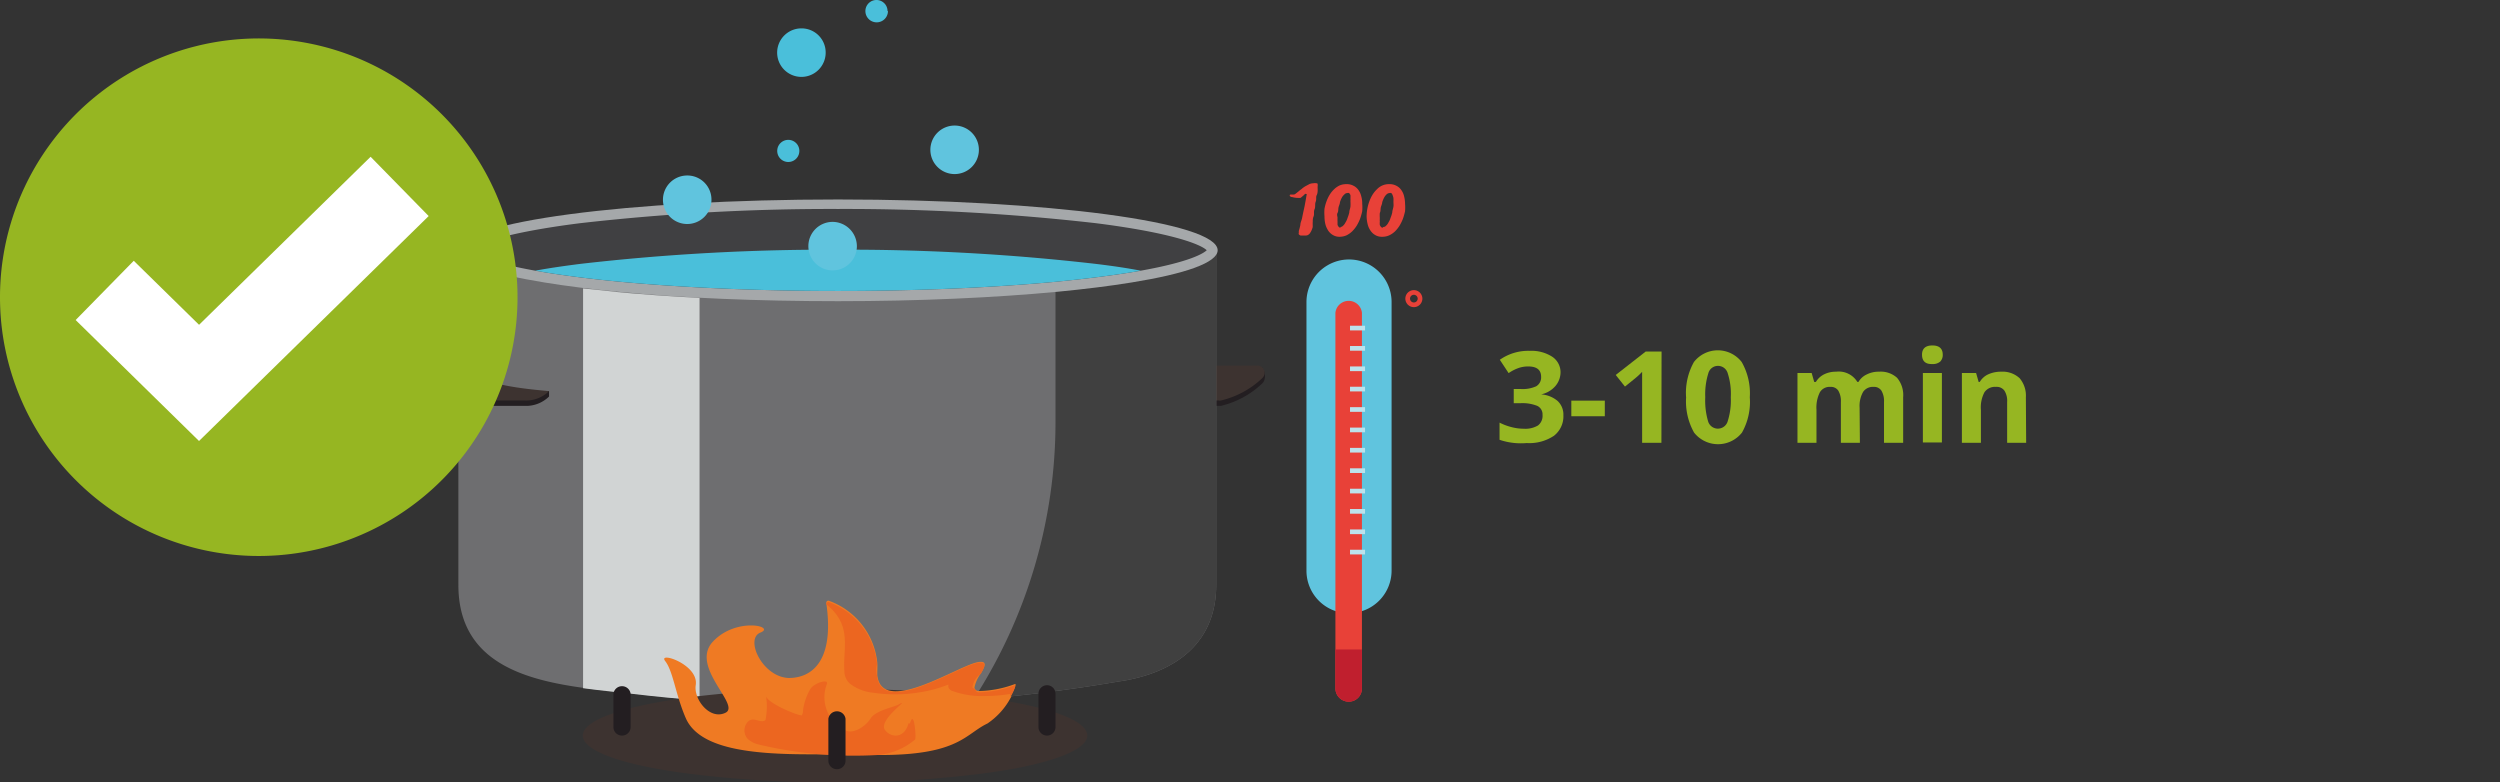<?xml version="1.0" encoding="UTF-8"?> <svg xmlns="http://www.w3.org/2000/svg" xmlns:xlink="http://www.w3.org/1999/xlink" id="Ebene_1" data-name="Ebene 1" viewBox="0 0 176.22 55.15"><rect x="0" y="0" width="176.22" height="55.15" fill="#333333" stroke="none"/><defs><style>.cls-1,.cls-18{fill:none;}.cls-2{clip-path:url(#clip-path);}.cls-3{fill:#231e21;}.cls-4{fill:#3d3330;}.cls-5{fill:#6e6e70;}.cls-6{fill:#404040;}.cls-7{fill:#a5a8aa;}.cls-8{fill:#404042;}.cls-9{fill:#4abfda;}.cls-10{fill:#60c4de;}.cls-11{fill:#d1d4d4;}.cls-12{fill:#ef7a23;}.cls-13{fill:#ec6620;}.cls-14{fill:#e84138;}.cls-15{fill:#c01f2e;}.cls-16{fill:#bce2ec;}.cls-17{fill:#96b622;}.cls-18{stroke:#fff;stroke-width:5.85px;}</style><clipPath id="clip-path"><rect class="cls-1" width="176.22" height="55.15"></rect></clipPath></defs><title>corona-schutz</title><g class="cls-2"><path class="cls-3" d="M84.63,27l3.53-1a4.56,4.56,0,0,1,.65-.15c.33,0,.51.83.18,1.16a6.34,6.34,0,0,1-2.93,1.6l-.15,0h-4.2A1.61,1.61,0,0,1,80.39,28v-.39c1,0,3.4.3,4.24-.58"></path><path class="cls-4" d="M85.38,25.77h3.2a.51.51,0,0,1,.41.87,6.33,6.33,0,0,1-2.93,1.59.39.39,0,0,1-.15,0h-4.2a1.61,1.61,0,0,1-1.32-.66c1.93-.23,3.73-.5,5-1.82"></path><path class="cls-5" d="M85.73,17.64V41.23c0,4.11-2.89,6.12-6.51,6.75l-.45.07c-3.37.58-6.76,1-10.17,1.28-1,.09-2.07.16-3.11.22a120.14,120.14,0,0,1-20.6-.63c-5.07-.6-12.58-.76-12.58-7.69V17.64Z"></path><path class="cls-6" d="M85.73,17.64V41.23c0,4.11-2.89,6.12-6.51,6.75l-.45.07c-3.37.58-6.76,1-10.17,1.28l.07-.1A36,36,0,0,0,74.4,29.76V17.64Z"></path><path class="cls-7" d="M85.83,17.64c0,.87-2.28,1.66-6.06,2.27-1.53.25-3.3.47-5.27.66-4.36.41-9.68.66-15.43.66S48,21,43.63,20.57c-2-.19-3.74-.41-5.26-.66-3.79-.61-6.06-1.4-6.06-2.27,0-2,12-3.58,26.76-3.58s26.76,1.6,26.76,3.58"></path><path class="cls-8" d="M85.06,17.64c-.22.21-1.13.81-4.65,1.44l-.76.13c-1.51.24-3.26.46-5.22.65-4.51.42-9.82.65-15.36.65s-10.86-.23-15.37-.65c-2-.19-3.71-.41-5.22-.65l-.75-.13c-3.52-.63-4.44-1.23-4.66-1.44.42-.41,2.45-1.23,7.84-1.91a155.68,155.68,0,0,1,18.16-1,155.68,155.68,0,0,1,18.16,1c5.39.68,7.42,1.5,7.83,1.91"></path><path class="cls-3" d="M33.25,27l-4.56-1a6.6,6.6,0,0,0-.84-.15c-.42,0-.64.83-.23,1.16a9.05,9.05,0,0,0,3.78,1.6l.2,0H37a2.3,2.3,0,0,0,1.7-.66v-.39c-1.25,0-4.39.3-5.46-.58"></path><path class="cls-4" d="M32.28,25.77H28.15c-.62,0-.95.53-.53.87a9.06,9.06,0,0,0,3.78,1.59.68.68,0,0,0,.2,0H37a2.3,2.3,0,0,0,1.7-.66c-2.48-.23-4.81-.5-6.43-1.82"></path><path class="cls-9" d="M80.41,19.08l-.76.13c-1.51.24-3.26.46-5.21.65-4.52.42-9.83.65-15.37.65s-10.86-.23-15.37-.65c-2-.19-3.71-.41-5.22-.65l-.75-.13c.9-.17,2-.33,3.18-.48a153.31,153.31,0,0,1,18.16-1,153.31,153.31,0,0,1,18.16,1q1.83.22,3.18.48"></path><path class="cls-10" d="M50.15,14.08a1.71,1.71,0,1,1-1.71-1.71,1.7,1.7,0,0,1,1.71,1.71"></path><path class="cls-10" d="M69,10.55a1.71,1.71,0,1,1-1.7-1.7,1.71,1.71,0,0,1,1.7,1.7"></path><path class="cls-9" d="M56.34,10.55a.78.78,0,1,1-1.55,0,.78.78,0,0,1,1.55,0"></path><path class="cls-9" d="M62.59.78A.78.78,0,0,1,61,.78a.78.78,0,0,1,1.56,0"></path><path class="cls-9" d="M58.2,3.71A1.71,1.71,0,1,1,56.49,2,1.7,1.7,0,0,1,58.2,3.71"></path><path class="cls-10" d="M60.4,17.35a1.71,1.71,0,1,1-1.71-1.71,1.72,1.72,0,0,1,1.71,1.71"></path><path class="cls-11" d="M43.41,20.57l-2.31-.24V48.51c1.24.17,2.46.28,3.57.41,1.54.18,3.09.33,4.64.45V21c-2.11-.11-4.09-.25-5.9-.42"></path><path class="cls-4" d="M76.64,51.85c0,.79-1.52,1.52-4,2.09-1,.23-2.19.43-3.5.6a81.22,81.22,0,0,1-10.28.61,81.05,81.05,0,0,1-10.27-.61c-1.31-.17-2.49-.37-3.51-.6-2.52-.57-4-1.3-4-2.09,0-1.83,8-3.3,17.81-3.3S76.64,50,76.64,51.85"></path><path class="cls-12" d="M71.28,49.11A5.1,5.1,0,0,1,69.6,51c-1.54.73-2,2.2-7.44,2.22-1,0-2.15,0-3.36-.05,0,0-.66,0-1.7,0-4.1,0-7.83-.37-8.77-2.57-.72-1.67-.88-3.28-1.44-4s2.39.23,2.15,1.7c-.15,1,1,2.48,2.1,1.94s-2.53-3.23-.9-5,4.48-1.09,3.36-.65.14,3.14,2,3.2c1.63,0,3.24-1.2,2.64-5.3a.15.15,0,0,1,.17-.15,5.2,5.2,0,0,1,3.43,4.38,4.93,4.93,0,0,1,0,.55c0,.12,0,.22,0,.33.35,2.92,5.73-.72,7.11-.93.67-.11.48.3.2.78h0a2.59,2.59,0,0,0-.46,1c0,.13.08.22.26.26a7.59,7.59,0,0,0,2.61-.5h0c.09,0-.06.38-.32.85"></path><path class="cls-13" d="M64.14,51c.3-1.11.46,1.06.36,1.13a4.68,4.68,0,0,1-2.66,1.09,28.94,28.94,0,0,1-8.36-.74,1.76,1.76,0,0,1-.78-.4.9.9,0,0,1-.13-1c.42-.78,1,0,1.39-.33A5,5,0,0,0,54,49.07c.11.49,2.1,1.33,2.52,1.36a.92.92,0,0,0,.09-.43,4.12,4.12,0,0,1,.52-1.45c.3-.43,1.29-.72,1.16-.34a2.57,2.57,0,0,0,1.31,3.27c.52.29,1.41-.26,1.77-.84s1.76-.82,2-1c.91-.48-1.47,1.07-1,1.8.4.56,1.37.67,1.67-.46"></path><path class="cls-13" d="M71.28,49.11c0-.07-.07-.13-.1-.19a11,11,0,0,1-1.69.14,6.14,6.14,0,0,1-2.43-.38c-.22-.14-.24-.28-.2-.43a9.68,9.68,0,0,1-2.22.58,10.66,10.66,0,0,1-3.09,0,3.16,3.16,0,0,1-1.65-.65,1.17,1.17,0,0,1-.38-.85,7.36,7.36,0,0,1,0-1c.06-1.26.23-2.55-1.3-3.75.07-.1.12-.16.17-.15a5.2,5.2,0,0,1,3.43,4.38,1.71,1.71,0,0,0,0,.84l0,0c.35,2.92,5.73-.72,7.11-.93.67-.11.48.3.2.78h0a1.43,1.43,0,0,0-.58.91c0,.06,0,.1.12.13s.08.22.26.26a7.59,7.59,0,0,0,2.61-.5h0c.09,0-.06.38-.32.85"></path><path class="cls-3" d="M43.85,51.85h0a.6.6,0,0,1-.61-.6V48.9a.61.61,0,0,1,1.21,0v2.35a.6.6,0,0,1-.6.6"></path><path class="cls-3" d="M73.8,51.85h0a.6.6,0,0,1-.6-.6V48.9a.6.6,0,1,1,1.2,0v2.35a.6.6,0,0,1-.6.6"></path><path class="cls-3" d="M59,54.22h0a.6.6,0,0,1-.61-.6V50.67a.61.61,0,0,1,1.21,0v2.95a.6.6,0,0,1-.6.6"></path><path class="cls-14" d="M92,13.66l-.11.11-.12.1a.38.38,0,0,1-.11.08l-.07,0a1.69,1.69,0,0,1-.51-.06c-.11,0-.17-.07-.17-.11s0-.05.07-.07l.23,0a.22.22,0,0,0,.12-.06l.18-.14a2.51,2.51,0,0,1,.24-.19,1.57,1.57,0,0,1,.26-.19l.28-.15a.7.7,0,0,1,.27-.06.72.72,0,0,1,.26,0s.06,0,.06.07a.62.62,0,0,1,0,.13,1.11,1.11,0,0,0,0,.19c0,.17,0,.32-.07.45s0,.29-.07.46,0,.35-.08.53,0,.35-.07.51-.05.32-.06.44a.86.86,0,0,0,0,.13c0,.05,0,.11,0,.18a1.59,1.59,0,0,1-.07.2.85.85,0,0,1-.1.19.35.35,0,0,1-.13.14.27.27,0,0,1-.17.06l-.22,0-.17,0a.36.36,0,0,1-.12-.08.15.15,0,0,1,0-.11v-.06l0-.07a4.26,4.26,0,0,0,.11-.42c0-.15.07-.29.11-.44l.09-.44.09-.41c.06-.3.11-.6.16-.89"></path><path class="cls-14" d="M94.49,16a.26.26,0,0,0,.18-.09.72.72,0,0,0,.17-.23,1.26,1.26,0,0,0,.15-.33,2.4,2.4,0,0,0,.12-.38c0-.13.06-.26.08-.4a2.38,2.38,0,0,0,0-.36,2,2,0,0,0,0-.25,1.08,1.08,0,0,0,0-.21.85.85,0,0,0-.09-.14.22.22,0,0,0-.14,0,.26.26,0,0,0-.19.09.82.82,0,0,0-.18.22,2,2,0,0,0-.14.33c0,.12-.07.24-.1.37s0,.26-.07.39,0,.24,0,.35a2.26,2.26,0,0,0,0,.27c0,.09,0,.16,0,.22a.54.54,0,0,0,.09.15.17.17,0,0,0,.12.05m-.06.64a.89.89,0,0,1-.47-.12,1,1,0,0,1-.34-.32,1.49,1.49,0,0,1-.2-.46,2.38,2.38,0,0,1-.06-.55,3.12,3.12,0,0,1,0-.52,3.07,3.07,0,0,1,.14-.52,2.65,2.65,0,0,1,.23-.48,1.91,1.91,0,0,1,.31-.38,1.44,1.44,0,0,1,.39-.27,1.19,1.19,0,0,1,.47-.09,1,1,0,0,1,.5.11.92.92,0,0,1,.35.3,1.19,1.19,0,0,1,.2.44,1.79,1.79,0,0,1,.07.53,3.27,3.27,0,0,1,0,.53,4.61,4.61,0,0,1-.15.53,3.19,3.19,0,0,1-.24.49,2.28,2.28,0,0,1-.33.41,1.7,1.7,0,0,1-.39.27,1.24,1.24,0,0,1-.47.1"></path><path class="cls-14" d="M97.51,16a.26.26,0,0,0,.19-.09.72.72,0,0,0,.17-.23,1.26,1.26,0,0,0,.15-.33,2.4,2.4,0,0,0,.12-.38c0-.13.06-.26.08-.4s0-.25,0-.36a2,2,0,0,0,0-.25,1.05,1.05,0,0,0-.06-.21.34.34,0,0,0-.09-.14.19.19,0,0,0-.13,0,.3.3,0,0,0-.2.09.8.8,0,0,0-.17.22,2,2,0,0,0-.14.33c0,.12-.07.24-.1.37s0,.26-.07.39a2.18,2.18,0,0,0,0,.35,2.26,2.26,0,0,0,0,.27,1,1,0,0,0,0,.22.38.38,0,0,0,.09.15.16.16,0,0,0,.11.05m-.05.64a.89.89,0,0,1-.47-.12,1,1,0,0,1-.34-.32,1.29,1.29,0,0,1-.2-.46,2.36,2.36,0,0,1-.07-.55,3.15,3.15,0,0,1,.05-.52,3.07,3.07,0,0,1,.14-.52,2.65,2.65,0,0,1,.23-.48,1.91,1.91,0,0,1,.31-.38,1.15,1.15,0,0,1,.86-.36,1,1,0,0,1,.5.11.92.92,0,0,1,.35.3,1.19,1.19,0,0,1,.2.44,2.19,2.19,0,0,1,.07.53,3.27,3.27,0,0,1,0,.53,4.61,4.61,0,0,1-.15.53,3.19,3.19,0,0,1-.24.49,2.28,2.28,0,0,1-.33.41,1.56,1.56,0,0,1-.4.27,1.19,1.19,0,0,1-.46.1"></path><path class="cls-10" d="M95.09,43.23h0a3,3,0,0,1-3-3V21.29a3,3,0,1,1,6,0V40.22a3,3,0,0,1-3,3"></path><path class="cls-14" d="M95.07,49.46h0a.94.94,0,0,1-.94-.93V22.05a.94.94,0,0,1,1.87,0V48.53a.93.93,0,0,1-.93.93"></path><path class="cls-15" d="M95.07,49.46h0a.94.94,0,0,1-.94-.93V45.78H96v2.75a.93.93,0,0,1-.93.93"></path></g><rect class="cls-16" x="95.16" y="24.39" width="1.06" height="0.33"></rect><rect class="cls-16" x="95.16" y="27.26" width="1.06" height="0.33"></rect><rect class="cls-16" x="95.16" y="30.14" width="1.06" height="0.33"></rect><rect class="cls-16" x="95.16" y="33.01" width="1.06" height="0.33"></rect><rect class="cls-16" x="95.16" y="35.88" width="1.06" height="0.33"></rect><rect class="cls-16" x="95.16" y="38.75" width="1.06" height="0.33"></rect><rect class="cls-16" x="95.16" y="22.96" width="1.06" height="0.33"></rect><rect class="cls-16" x="95.16" y="25.83" width="1.06" height="0.33"></rect><rect class="cls-16" x="95.16" y="28.7" width="1.06" height="0.33"></rect><rect class="cls-16" x="95.16" y="31.57" width="1.06" height="0.33"></rect><rect class="cls-16" x="95.16" y="34.45" width="1.06" height="0.33"></rect><rect class="cls-16" x="95.16" y="37.32" width="1.06" height="0.33"></rect><g class="cls-2"><path class="cls-14" d="M99.66,20.78a.27.27,0,1,0,.27.27.27.27,0,0,0-.27-.27m0,.87a.6.6,0,1,1,.6-.6.6.6,0,0,1-.6.6"></path></g><path class="cls-17" d="M110,26.22a1.52,1.52,0,0,1-.37,1,1.84,1.84,0,0,1-1,.58v0a2,2,0,0,1,1.17.47,1.31,1.31,0,0,1,.4,1,1.73,1.73,0,0,1-.67,1.45,3.13,3.13,0,0,1-1.92.51A4.66,4.66,0,0,1,105.7,31V29.79a4,4,0,0,0,.82.31,3.41,3.41,0,0,0,.89.12,1.74,1.74,0,0,0,1-.23.85.85,0,0,0,.32-.74.66.66,0,0,0-.37-.64,2.81,2.81,0,0,0-1.18-.19h-.48v-1h.49a2.31,2.31,0,0,0,1.09-.19.72.72,0,0,0,.35-.67c0-.49-.31-.73-.91-.73a2.1,2.1,0,0,0-.65.1,3,3,0,0,0-.73.37l-.62-.94a3.47,3.47,0,0,1,2.09-.63,2.72,2.72,0,0,1,1.58.4A1.32,1.32,0,0,1,110,26.22Z"></path><path class="cls-17" d="M110.76,29.34v-1.1h2.36v1.1Z"></path><path class="cls-17" d="M117.11,31.21h-1.36V26.88l0-.67a4.67,4.67,0,0,1-.47.44l-.74.6-.65-.82L116,24.78h1.12Z"></path><path class="cls-17" d="M123.34,28a4.42,4.42,0,0,1-.55,2.49,2.15,2.15,0,0,1-3.38,0,4.49,4.49,0,0,1-.56-2.47,4.45,4.45,0,0,1,.55-2.5,2.13,2.13,0,0,1,3.37,0A4.44,4.44,0,0,1,123.34,28Zm-3.14,0a5.22,5.22,0,0,0,.2,1.7.72.72,0,0,0,1.38,0A4.87,4.87,0,0,0,122,28a4.69,4.69,0,0,0-.22-1.7.71.71,0,0,0-.68-.51.7.7,0,0,0-.68.51A5,5,0,0,0,120.2,28Z"></path><path class="cls-17" d="M131.1,31.21h-1.34V28.34a1.44,1.44,0,0,0-.18-.8.62.62,0,0,0-.56-.27.8.8,0,0,0-.74.38,2.41,2.41,0,0,0-.24,1.24v2.32H126.7V26.29h1l.18.63H128a1.39,1.39,0,0,1,.57-.53,1.84,1.84,0,0,1,.86-.19,1.53,1.53,0,0,1,1.49.72H131a1.33,1.33,0,0,1,.59-.53,1.84,1.84,0,0,1,.86-.19,1.71,1.71,0,0,1,1.27.43,1.89,1.89,0,0,1,.43,1.37v3.21h-1.35V28.34a1.44,1.44,0,0,0-.18-.8.62.62,0,0,0-.56-.27.83.83,0,0,0-.73.35,2,2,0,0,0-.25,1.12Z"></path><path class="cls-17" d="M135.48,25c0-.43.25-.65.73-.65s.73.22.73.65a.66.66,0,0,1-.18.49.79.79,0,0,1-.55.17C135.73,25.68,135.48,25.46,135.48,25Zm1.4,6.19h-1.34V26.29h1.34Z"></path><path class="cls-17" d="M142.82,31.21h-1.34V28.34a1.35,1.35,0,0,0-.19-.8.67.67,0,0,0-.6-.27.9.9,0,0,0-.81.38,2.28,2.28,0,0,0-.25,1.24v2.32h-1.34V26.29h1l.18.63h.08a1.34,1.34,0,0,1,.61-.54,2.16,2.16,0,0,1,.9-.18,1.76,1.76,0,0,1,1.3.46,1.9,1.9,0,0,1,.44,1.34Z"></path><g class="cls-2"><path class="cls-17" d="M18.24,39.19A18.24,18.24,0,1,0,0,21,18.24,18.24,0,0,0,18.24,39.19"></path><polyline class="cls-18" points="7.38 20.47 14.03 26.99 28.17 13.14"></polyline></g></svg> 